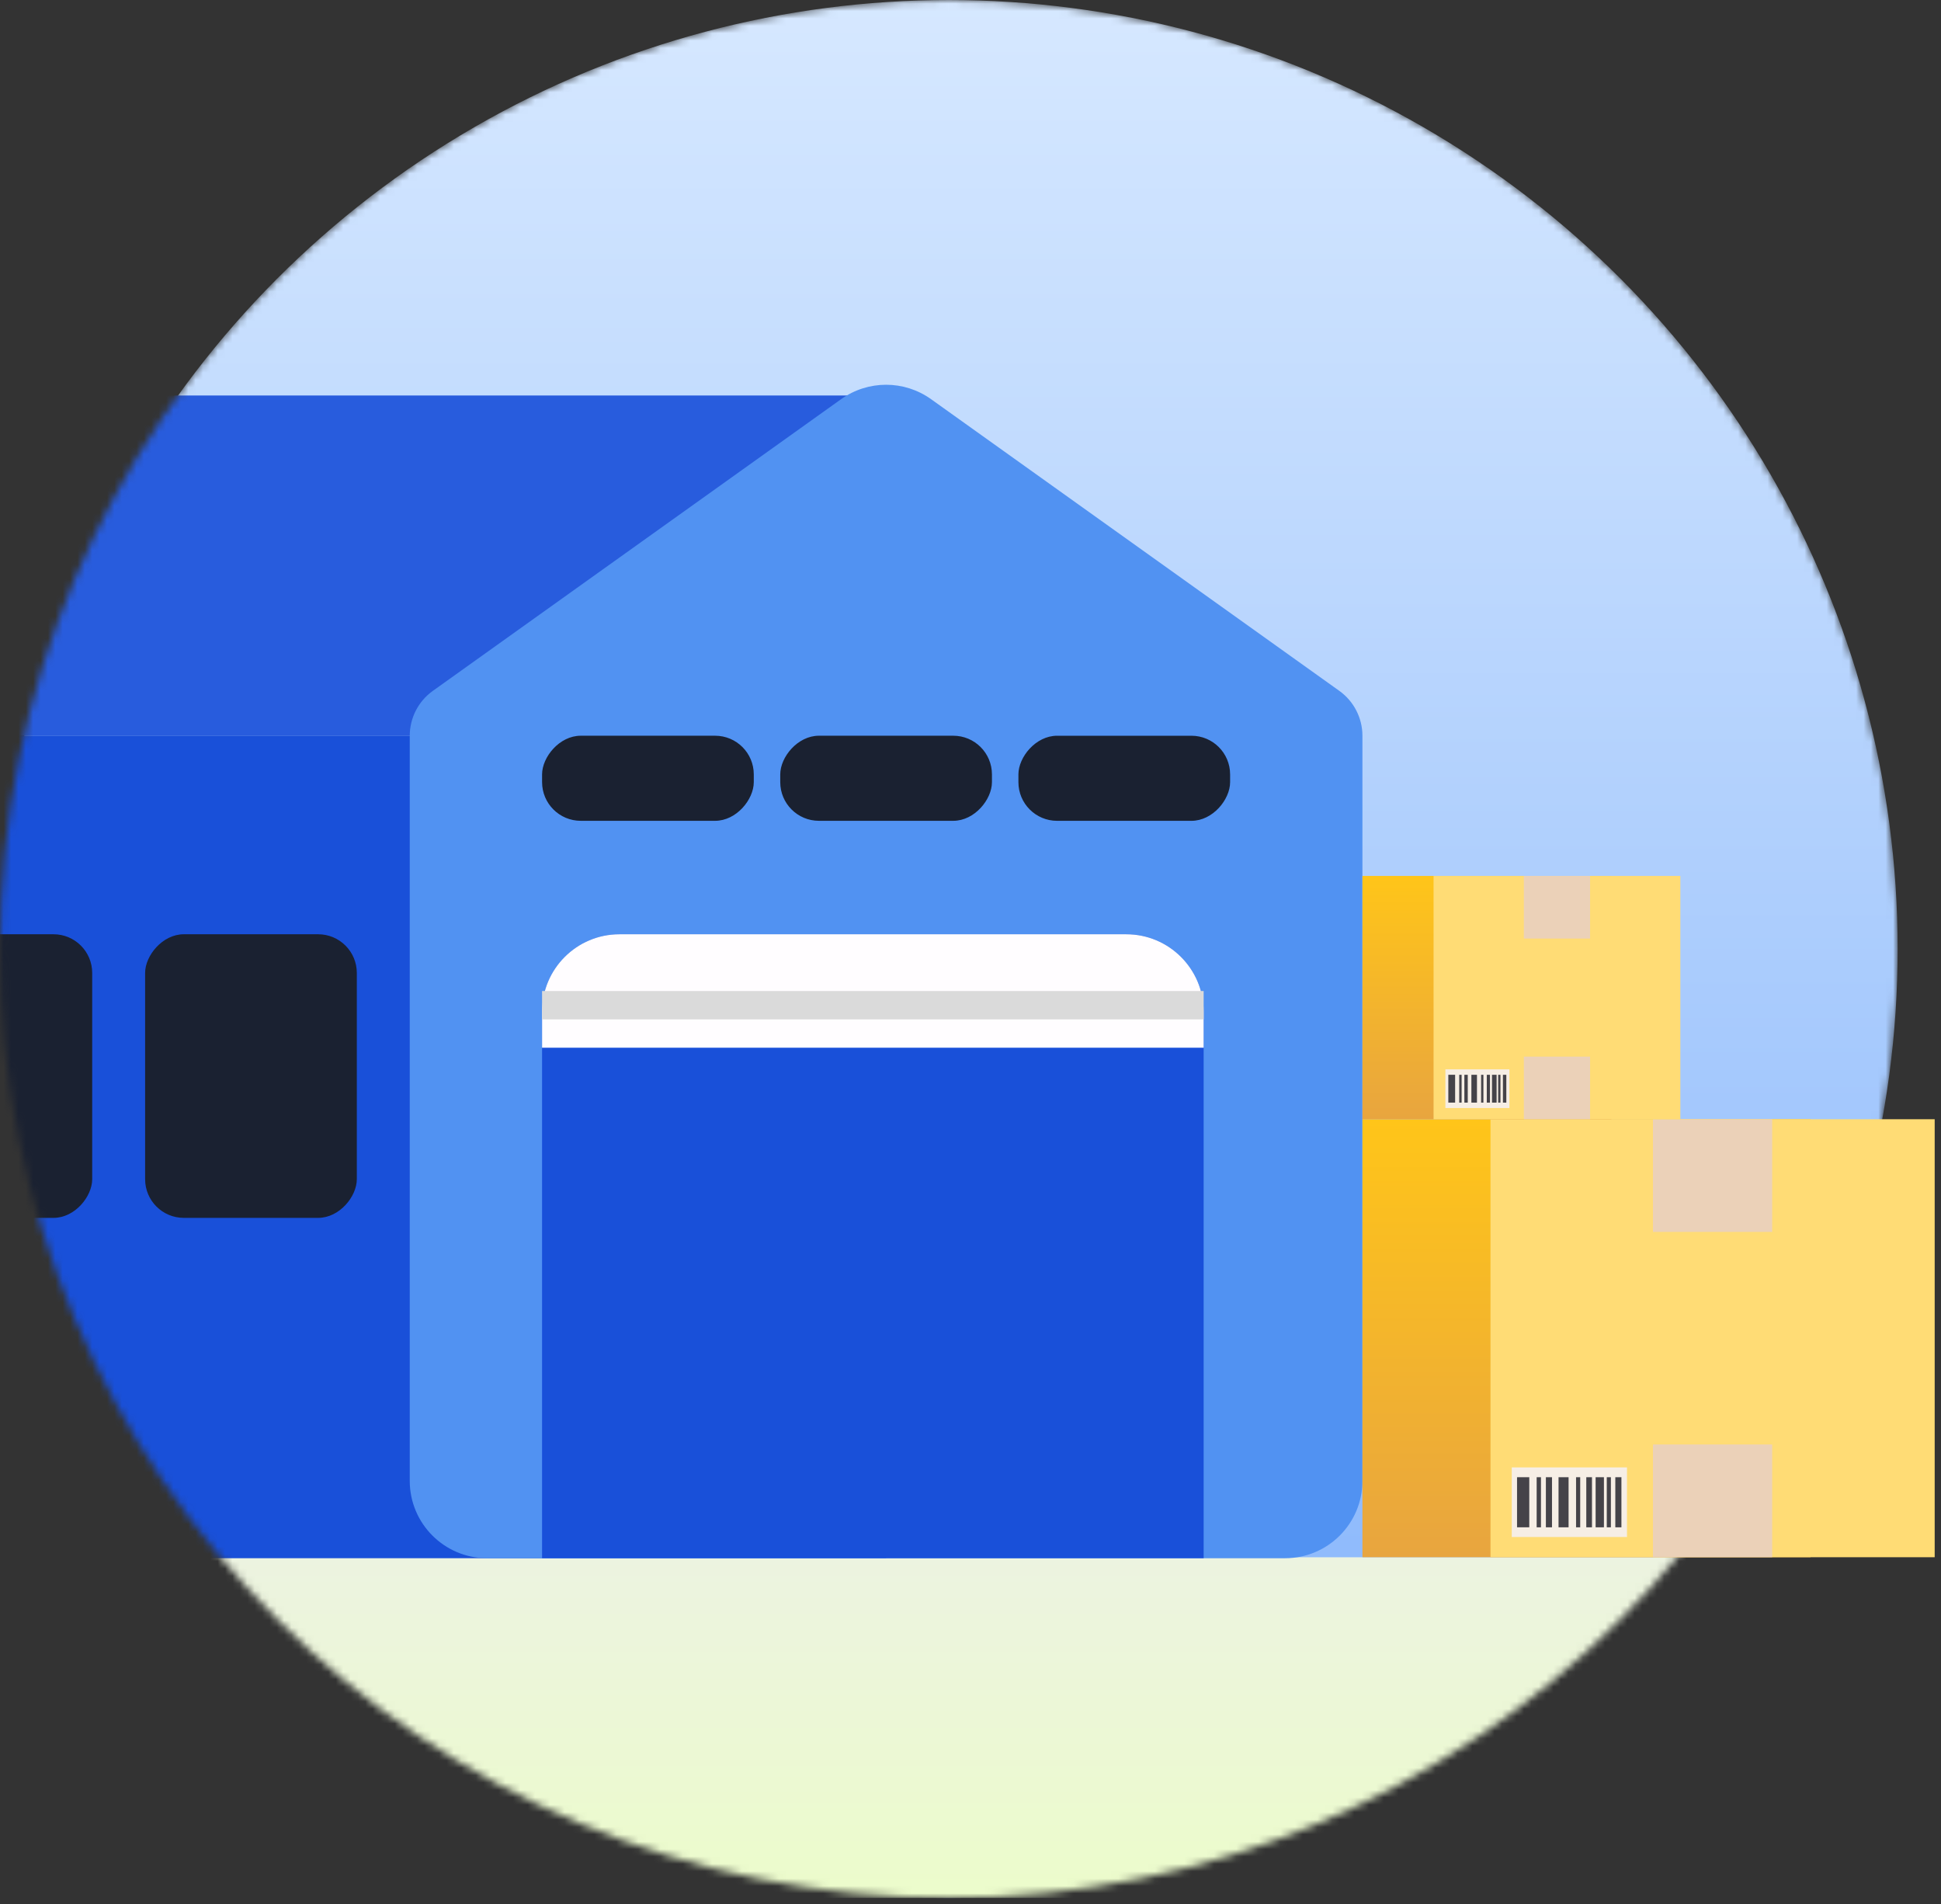 <svg width="263" height="258" viewBox="0 0 263 258" fill="none" xmlns="http://www.w3.org/2000/svg">
<rect x="0" y="0" width="263" height="258" fill="#333333" stroke="none"/>
<mask id="mask0_3372_256" style="mask-type:alpha" maskUnits="userSpaceOnUse" x="0" y="0" width="258" height="258">
<circle cx="128.563" cy="128.563" r="128.563" fill="#DCC5FD"/>
</mask>
<g mask="url(#mask0_3372_256)">
<circle cx="128.563" cy="128.563" r="128.563" fill="url(#paint0_linear_3372_256)"/>
<rect x="19.779" y="210.976" width="224.162" height="46.151" fill="url(#paint1_linear_3372_256)"/>
<rect width="139.842" height="46.107" transform="matrix(-1 0 0 1 120.063 53.581)" fill="#285CDD"/>
<rect width="139.842" height="111.426" transform="matrix(-1 0 0 1 120.063 99.677)" fill="#1950D9"/>
<path fill-rule="evenodd" clip-rule="evenodd" d="M113.97 54.079C117.614 51.475 122.51 51.475 126.155 54.079L181.476 93.598C183.439 95.001 184.605 97.266 184.605 99.679V99.679V134.256V200.624C184.605 206.412 179.912 211.105 174.123 211.105H66.001C60.213 211.105 55.52 206.412 55.52 200.624V134.256V99.679V99.679C55.52 97.266 56.685 95.001 58.649 93.598L113.97 54.079Z" fill="#5192F2"/>
<rect width="28.685" height="11.527" rx="5.241" transform="matrix(-1 0 0 1 166.677 99.677)" fill="#1A2131"/>
<rect width="28.685" height="38.423" rx="5.241" transform="matrix(-1 0 0 1 48.348 126.572)" fill="#1A2131"/>
<rect width="28.685" height="38.423" rx="5.241" transform="matrix(-1 0 0 1 12.493 126.572)" fill="#1A2131"/>
<rect width="28.685" height="11.527" rx="5.241" transform="matrix(-1 0 0 1 134.406 99.675)" fill="#1A2131"/>
<rect width="28.685" height="11.527" rx="5.241" transform="matrix(-1 0 0 1 102.135 99.675)" fill="#1A2131"/>
<path d="M163.091 137.055C163.091 131.266 158.398 126.573 152.61 126.573H83.93C78.141 126.573 73.449 131.266 73.449 137.055V211.103H163.091V137.055Z" fill="#1950D9"/>
<path d="M163.091 137.055C163.091 131.266 158.398 126.573 152.61 126.573H83.93C78.141 126.573 73.449 131.266 73.449 137.055V141.943H163.091V137.055Z" fill="#FFFDFF"/>
<rect width="89.642" height="3.842" transform="matrix(-1 0 0 1 163.091 134.262)" fill="#DADADA"/>
</g>
<path d="M245.327 151.632H184.605V210.969H245.327V151.632Z" fill="url(#paint2_linear_3372_256)"/>
<path d="M262.144 151.632H201.957V210.969H262.144V151.632Z" fill="#FFDC75"/>
<path d="M240.124 151.632H223.974V166.9H240.124V151.632Z" fill="#EBD1B8"/>
<path d="M240.124 195.696H223.974V210.965H240.124V195.696Z" fill="#EBD1B8"/>
<path d="M220.453 198.8H204.84V208.232H220.453V198.8Z" fill="#F6EEE5"/>
<path d="M207.212 200.129H205.555V206.916H207.212V200.129Z" fill="#454349"/>
<path d="M208.796 200.13H208.214V206.918H208.796V200.13Z" fill="#454349"/>
<path d="M212.538 200.13H211.178V206.918H212.538V200.13Z" fill="#454349"/>
<path d="M210.291 200.13H209.463V206.918H210.291V200.13Z" fill="#454349"/>
<path d="M214.113 200.13H213.552V206.918H214.113V200.13Z" fill="#454349"/>
<path d="M217.327 200.13H216.204V206.918H217.327V200.13Z" fill="#454349"/>
<path d="M218.271 200.13H217.714V206.918H218.271V200.13Z" fill="#454349"/>
<path d="M215.708 200.13H214.937V206.918H215.708V200.13Z" fill="#454349"/>
<path d="M219.698 200.13H218.871V206.918H219.698V200.13Z" fill="#454349"/>
<path d="M218.34 118.67H184.605V151.635H218.34V118.67Z" fill="url(#paint3_linear_3372_256)"/>
<path d="M227.683 118.67H194.245V151.635H227.683V118.67Z" fill="#FFDC75"/>
<path d="M215.45 118.67H206.478V127.152H215.45V118.67Z" fill="#EBD1B8"/>
<path d="M215.45 143.148H206.478V151.63H215.45V143.148Z" fill="#EBD1B8"/>
<path d="M204.521 144.872H195.847V150.112H204.521V144.872Z" fill="#F6EEE5"/>
<path d="M197.165 145.609H196.244V149.38H197.165V145.609Z" fill="#454349"/>
<path d="M198.045 145.611H197.721V149.381H198.045V145.611Z" fill="#454349"/>
<path d="M200.125 145.611H199.369V149.381H200.125V145.611Z" fill="#454349"/>
<path d="M198.877 145.611H198.417V149.381H198.877V145.611Z" fill="#454349"/>
<path d="M200.998 145.611H200.687V149.381H200.998V145.611Z" fill="#454349"/>
<path d="M202.786 145.611H202.162V149.381H202.786V145.611Z" fill="#454349"/>
<path d="M203.308 145.611H202.999V149.381H203.308V145.611Z" fill="#454349"/>
<path d="M201.884 145.611H201.456V149.381H201.884V145.611Z" fill="#454349"/>
<path d="M204.102 145.611H203.642V149.381H204.102V145.611Z" fill="#454349"/>
<defs>
<linearGradient id="paint0_linear_3372_256" x1="128.563" y1="0" x2="128.563" y2="257.127" gradientUnits="userSpaceOnUse">
<stop stop-color="#D6E8FF"/>
<stop offset="1" stop-color="#80B1FB"/>
</linearGradient>
<linearGradient id="paint1_linear_3372_256" x1="131.86" y1="210.976" x2="131.86" y2="257.127" gradientUnits="userSpaceOnUse">
<stop stop-color="#ECF3E0"/>
<stop offset="1" stop-color="#ECFCCB"/>
</linearGradient>
<linearGradient id="paint2_linear_3372_256" x1="214.966" y1="151.632" x2="214.966" y2="210.969" gradientUnits="userSpaceOnUse">
<stop stop-color="#FFC519"/>
<stop offset="1" stop-color="#E8A53F"/>
</linearGradient>
<linearGradient id="paint3_linear_3372_256" x1="201.472" y1="118.67" x2="201.472" y2="151.635" gradientUnits="userSpaceOnUse">
<stop stop-color="#FFC519"/>
<stop offset="1" stop-color="#E8A53F"/>
</linearGradient>
</defs>
</svg>
